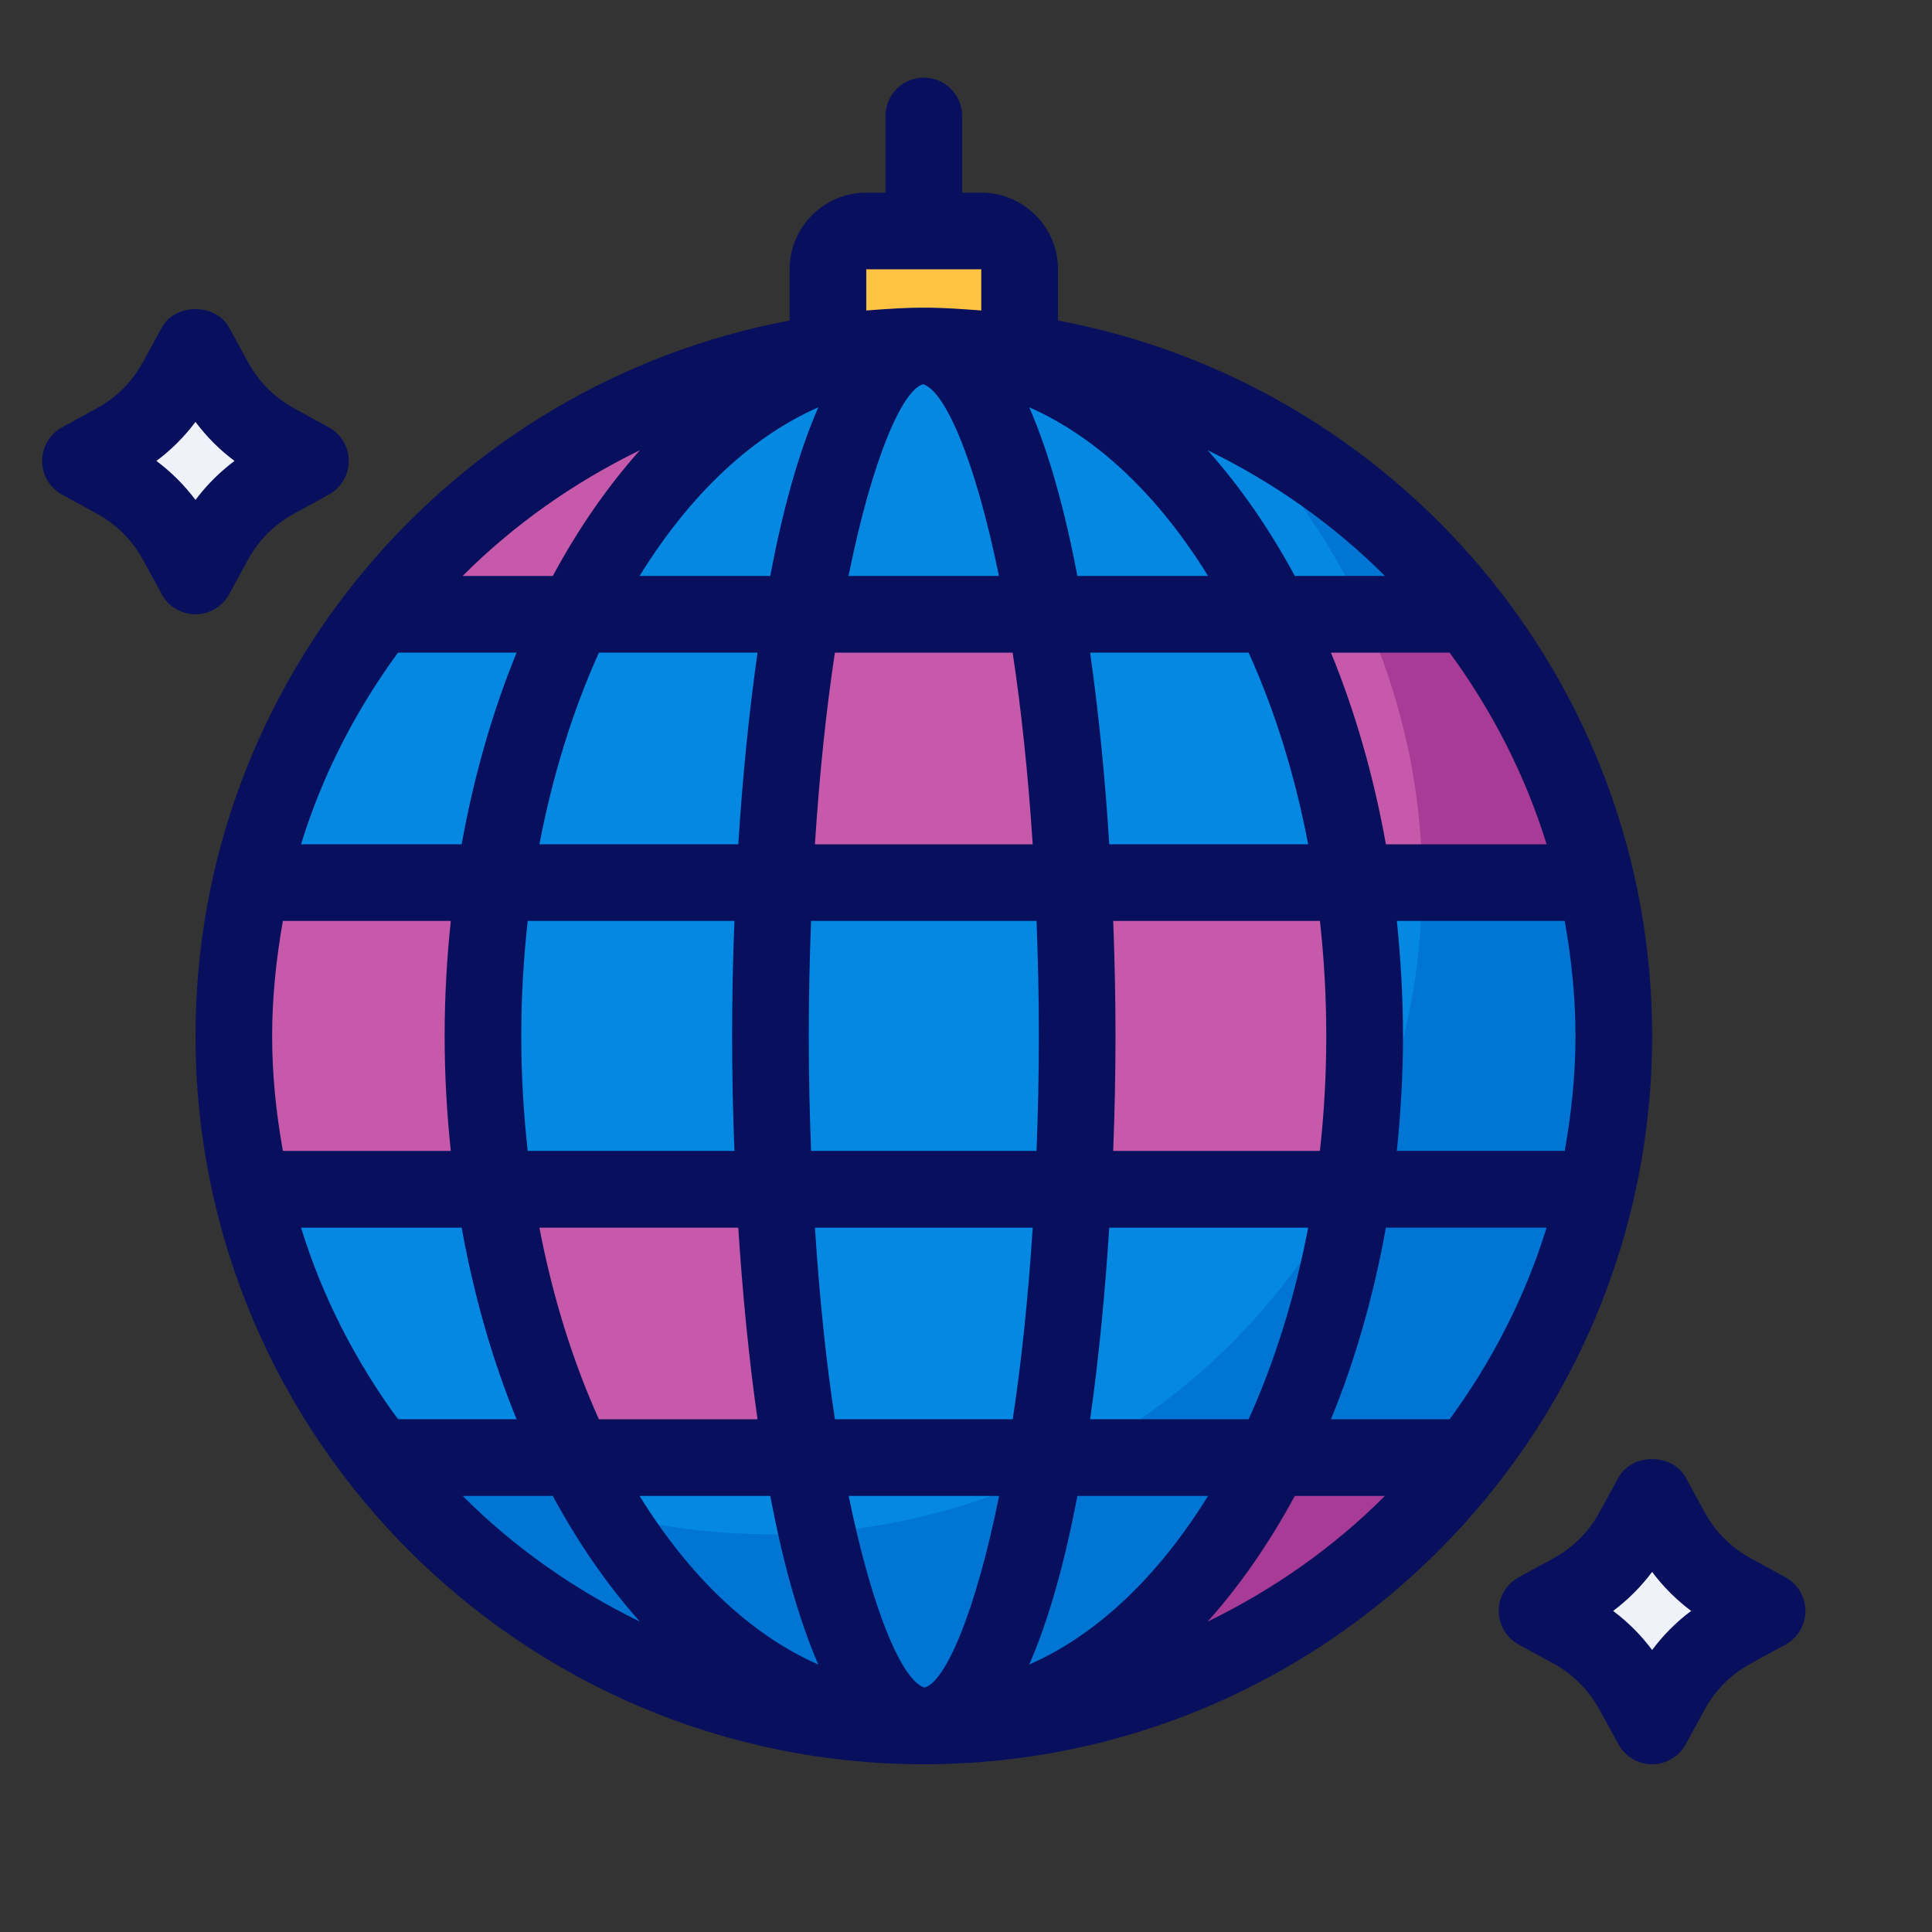 <svg width="21" height="21" viewBox="0 0 21 21" fill="none" xmlns="http://www.w3.org/2000/svg">
<rect x="0" y="0" width="21" height="21" fill="#333333" stroke="none"/>
<g clip-path="url(#clip0_850_391)">
<path d="M11.083 4.594L11.083 2.927C11.083 2.698 10.895 2.51 10.666 2.51L9.416 2.51C9.187 2.51 9 2.698 9 2.927L9 4.594L11.083 4.594Z" fill="#FFC343"/>
<path d="M10.041 18.76C14.183 18.76 17.541 15.402 17.541 11.26C17.541 7.118 14.183 3.76 10.041 3.76C5.899 3.76 2.541 7.118 2.541 11.26C2.541 15.402 5.899 18.76 10.041 18.76Z" fill="#0588E2"/>
<path d="M13.309 4.518C14.633 5.805 15.458 7.602 15.458 9.594C15.458 13.506 12.287 16.677 8.375 16.677C6.383 16.677 4.585 15.852 3.299 14.528C4.514 17.031 7.073 18.76 10.041 18.76C14.183 18.76 17.541 15.402 17.541 11.26C17.541 8.291 15.812 5.733 13.309 4.518Z" fill="#0075D3"/>
<path d="M10.041 3.76C8.5 3.76 7.125 4.902 6.254 6.677L4.108 6.677C5.479 4.902 7.625 3.76 10.041 3.76ZM15.975 6.677L13.833 6.677C14.25 7.523 14.558 8.514 14.712 9.594L17.35 9.594C17.108 8.514 16.633 7.523 15.975 6.677ZM5.37 9.594L2.733 9.594C2.604 10.131 2.541 10.689 2.541 11.26C2.541 11.831 2.604 12.389 2.733 12.927L5.37 12.927C5.291 12.389 5.25 11.831 5.25 11.26C5.25 10.689 5.291 10.131 5.37 9.594ZM13.833 15.844C12.958 17.619 11.583 18.76 10.041 18.76C12.458 18.76 14.604 17.619 15.975 15.844L13.833 15.844ZM11.362 6.677L8.72 6.677C8.579 7.523 8.47 8.514 8.416 9.594L11.666 9.594C11.612 8.514 11.504 7.523 11.362 6.677ZM8.416 12.927L5.37 12.927C5.525 14.006 5.833 14.998 6.254 15.844L8.72 15.844C8.579 14.998 8.47 14.006 8.416 12.927ZM14.712 9.594L11.666 9.594C11.695 10.131 11.708 10.689 11.708 11.26C11.708 11.831 11.695 12.389 11.666 12.927L14.712 12.927C14.791 12.389 14.833 11.831 14.833 11.26C14.833 10.689 14.791 10.131 14.712 9.594Z" fill="#C659A9"/>
<path opacity="0.5" d="M14.712 12.927L14.624 12.927C14.665 12.85 14.7 12.768 14.738 12.69C14.728 12.768 14.724 12.85 14.712 12.927ZM15.458 9.594L17.35 9.594C17.108 8.514 16.633 7.523 15.975 6.677L14.825 6.677C15.228 7.567 15.458 8.553 15.458 9.594ZM10.041 18.76C12.458 18.76 14.604 17.619 15.975 15.844L13.833 15.844C12.958 17.619 11.583 18.76 10.041 18.76Z" fill="#8B1F82"/>
<path d="M17.75 16.64L17.958 16.26L18.165 16.64C18.318 16.919 18.548 17.149 18.828 17.302L19.207 17.51L18.828 17.717C18.548 17.87 18.318 18.1 18.165 18.38L17.958 18.759L17.75 18.38C17.598 18.1 17.367 17.87 17.088 17.717L16.708 17.51L17.088 17.302C17.367 17.149 17.598 16.919 17.75 16.64ZM1.917 4.14L2.125 3.76L2.332 4.14C2.485 4.419 2.715 4.649 2.995 4.802L3.374 5.01L2.995 5.217C2.715 5.37 2.485 5.6 2.332 5.88L2.125 6.259L1.917 5.88C1.764 5.6 1.534 5.37 1.255 5.217L0.875 5.01L1.255 4.802C1.534 4.649 1.764 4.419 1.917 4.14Z" fill="#EFF3F9"/>
<path d="M11.5 3.484L11.5 2.927C11.5 2.467 11.126 2.094 10.666 2.094L10.458 2.094L10.458 1.26C10.458 1.03 10.271 0.844 10.041 0.844C9.811 0.844 9.625 1.03 9.625 1.26L9.625 2.094L9.416 2.094C8.957 2.094 8.583 2.467 8.583 2.927L8.583 3.484C4.913 4.171 2.125 7.394 2.125 11.26C2.125 15.626 5.676 19.177 10.041 19.177C14.407 19.177 17.958 15.626 17.958 11.26C17.958 7.394 15.17 4.171 11.5 3.484ZM15.757 15.427L14.467 15.427C14.729 14.788 14.93 14.087 15.064 13.344L16.811 13.344C16.577 14.101 16.215 14.801 15.757 15.427ZM3.272 13.344L5.018 13.344C5.152 14.087 5.354 14.788 5.615 15.427L4.326 15.427C3.868 14.801 3.505 14.101 3.272 13.344ZM2.958 11.26C2.958 10.833 3.003 10.417 3.075 10.01L4.9 10.01C4.857 10.418 4.833 10.834 4.833 11.26C4.833 11.686 4.857 12.103 4.9 12.51L3.075 12.51C3.002 12.104 2.958 11.687 2.958 11.26ZM4.326 7.094L5.615 7.094C5.354 7.733 5.152 8.434 5.018 9.177L3.272 9.177C3.505 8.419 3.868 7.72 4.326 7.094ZM16.811 9.177L15.064 9.177C14.931 8.434 14.729 7.733 14.467 7.094L15.757 7.094C16.215 7.72 16.577 8.419 16.811 9.177ZM14.219 9.177L12.057 9.177C12.014 8.485 11.946 7.774 11.849 7.094L13.572 7.094C13.855 7.719 14.075 8.421 14.219 9.177ZM14.416 11.26C14.416 11.687 14.392 12.104 14.347 12.51L12.1 12.51C12.117 12.069 12.125 11.647 12.125 11.26C12.125 10.873 12.117 10.451 12.1 10.01L14.347 10.01C14.392 10.416 14.416 10.834 14.416 11.26ZM10.05 18.343C10.05 18.343 10.05 18.343 10.049 18.343C9.82 18.279 9.489 17.556 9.225 16.26L10.86 16.26C10.598 17.556 10.272 18.279 10.051 18.343L10.05 18.343ZM9.075 15.427C8.983 14.821 8.908 14.123 8.858 13.344L11.225 13.344C11.175 14.123 11.1 14.821 11.008 15.427L9.075 15.427ZM8.816 12.51C8.801 12.111 8.791 11.697 8.791 11.26C8.791 10.823 8.801 10.41 8.816 10.01L11.267 10.01C11.282 10.41 11.292 10.823 11.292 11.26C11.292 11.697 11.282 12.111 11.267 12.51L8.817 12.51L8.816 12.51ZM5.666 11.26C5.666 10.834 5.691 10.416 5.736 10.01L7.983 10.01C7.965 10.451 7.958 10.873 7.958 11.26C7.958 11.647 7.965 12.069 7.983 12.51L5.736 12.51C5.691 12.104 5.666 11.687 5.666 11.26ZM10.032 4.177C10.032 4.177 10.033 4.177 10.033 4.177C10.263 4.241 10.593 4.965 10.858 6.26L9.223 6.26C9.485 4.965 9.811 4.241 10.032 4.177ZM11.007 7.094C11.099 7.699 11.174 8.398 11.225 9.177L8.858 9.177C8.908 8.398 8.983 7.699 9.075 7.094L11.007 7.094ZM11.711 6.26C11.577 5.559 11.405 4.924 11.187 4.427C11.934 4.755 12.599 5.399 13.131 6.26L11.711 6.26ZM8.895 4.427C8.677 4.924 8.505 5.559 8.372 6.26L6.952 6.26C7.484 5.399 8.149 4.755 8.895 4.427ZM8.234 7.094C8.137 7.774 8.069 8.485 8.025 9.177L5.863 9.177C6.008 8.421 6.228 7.719 6.51 7.094L8.234 7.094ZM5.863 13.344L8.025 13.344C8.069 14.035 8.137 14.747 8.234 15.427L6.51 15.427C6.228 14.802 6.008 14.1 5.863 13.344ZM8.372 16.26C8.506 16.961 8.678 17.596 8.895 18.093C8.149 17.766 7.483 17.121 6.952 16.26L8.372 16.26ZM11.187 18.093C11.405 17.596 11.577 16.961 11.711 16.26L13.131 16.26C12.599 17.121 11.933 17.766 11.187 18.093ZM11.849 15.427C11.946 14.747 12.013 14.035 12.057 13.344L14.219 13.344C14.075 14.1 13.855 14.802 13.572 15.427L11.849 15.427ZM15.183 12.51C15.225 12.103 15.25 11.686 15.25 11.26C15.25 10.834 15.225 10.418 15.183 10.01L17.008 10.01C17.08 10.417 17.125 10.833 17.125 11.26C17.125 11.687 17.08 12.104 17.008 12.51L15.183 12.51ZM15.053 6.26L14.074 6.26C13.797 5.747 13.479 5.289 13.127 4.894C13.843 5.243 14.496 5.702 15.053 6.26ZM9.416 2.927L10.666 2.927L10.666 3.375C10.46 3.359 10.252 3.344 10.041 3.344C9.83 3.344 9.623 3.359 9.416 3.375L9.416 2.927ZM6.955 4.894C6.603 5.289 6.285 5.747 6.009 6.26L5.029 6.26C5.586 5.702 6.239 5.243 6.955 4.894ZM5.029 16.26L6.009 16.26C6.285 16.773 6.603 17.231 6.955 17.626C6.239 17.277 5.586 16.818 5.029 16.26ZM13.127 17.626C13.479 17.231 13.797 16.773 14.074 16.26L15.053 16.26C14.497 16.819 13.843 17.277 13.127 17.626ZM19.407 17.144L19.028 16.937C18.818 16.822 18.646 16.651 18.531 16.44L18.323 16.06C18.177 15.793 17.739 15.793 17.592 16.06L17.384 16.44C17.269 16.651 17.098 16.822 16.887 16.937L16.508 17.144C16.374 17.218 16.29 17.358 16.29 17.51C16.29 17.662 16.374 17.803 16.508 17.876L16.887 18.083C17.097 18.198 17.269 18.37 17.384 18.581L17.592 18.96C17.665 19.093 17.805 19.177 17.957 19.177C18.109 19.177 18.25 19.094 18.323 18.96L18.53 18.58C18.645 18.37 18.817 18.198 19.027 18.084L19.407 17.876C19.541 17.803 19.624 17.662 19.624 17.51C19.624 17.358 19.541 17.218 19.407 17.144ZM17.958 17.935C17.838 17.773 17.695 17.631 17.534 17.51C17.695 17.39 17.837 17.247 17.958 17.086C18.078 17.247 18.221 17.389 18.382 17.51C18.221 17.63 18.078 17.773 17.958 17.935ZM2.49 6.46L2.698 6.08C2.813 5.87 2.985 5.698 3.195 5.584L3.575 5.376C3.708 5.303 3.791 5.162 3.791 5.01C3.791 4.858 3.708 4.718 3.575 4.645L3.195 4.437C2.985 4.322 2.813 4.15 2.698 3.94L2.49 3.56C2.344 3.293 1.905 3.293 1.759 3.56L1.551 3.94C1.436 4.15 1.264 4.322 1.054 4.437L0.674 4.645C0.541 4.718 0.458 4.858 0.458 5.01C0.458 5.162 0.541 5.303 0.674 5.376L1.054 5.584C1.264 5.699 1.436 5.87 1.551 6.08L1.759 6.46C1.832 6.594 1.972 6.677 2.124 6.677C2.276 6.677 2.417 6.594 2.49 6.46ZM1.7 5.01C1.862 4.89 2.004 4.747 2.125 4.586C2.245 4.747 2.388 4.89 2.549 5.01C2.388 5.131 2.245 5.273 2.125 5.434C2.004 5.273 1.862 5.131 1.7 5.01Z" fill="#08105E"/>
</g>
<defs>
<clipPath id="clip0_850_391">
<rect width="20" height="20" fill="white" transform="translate(0.041 0.01)"/>
</clipPath>
</defs>
</svg>
